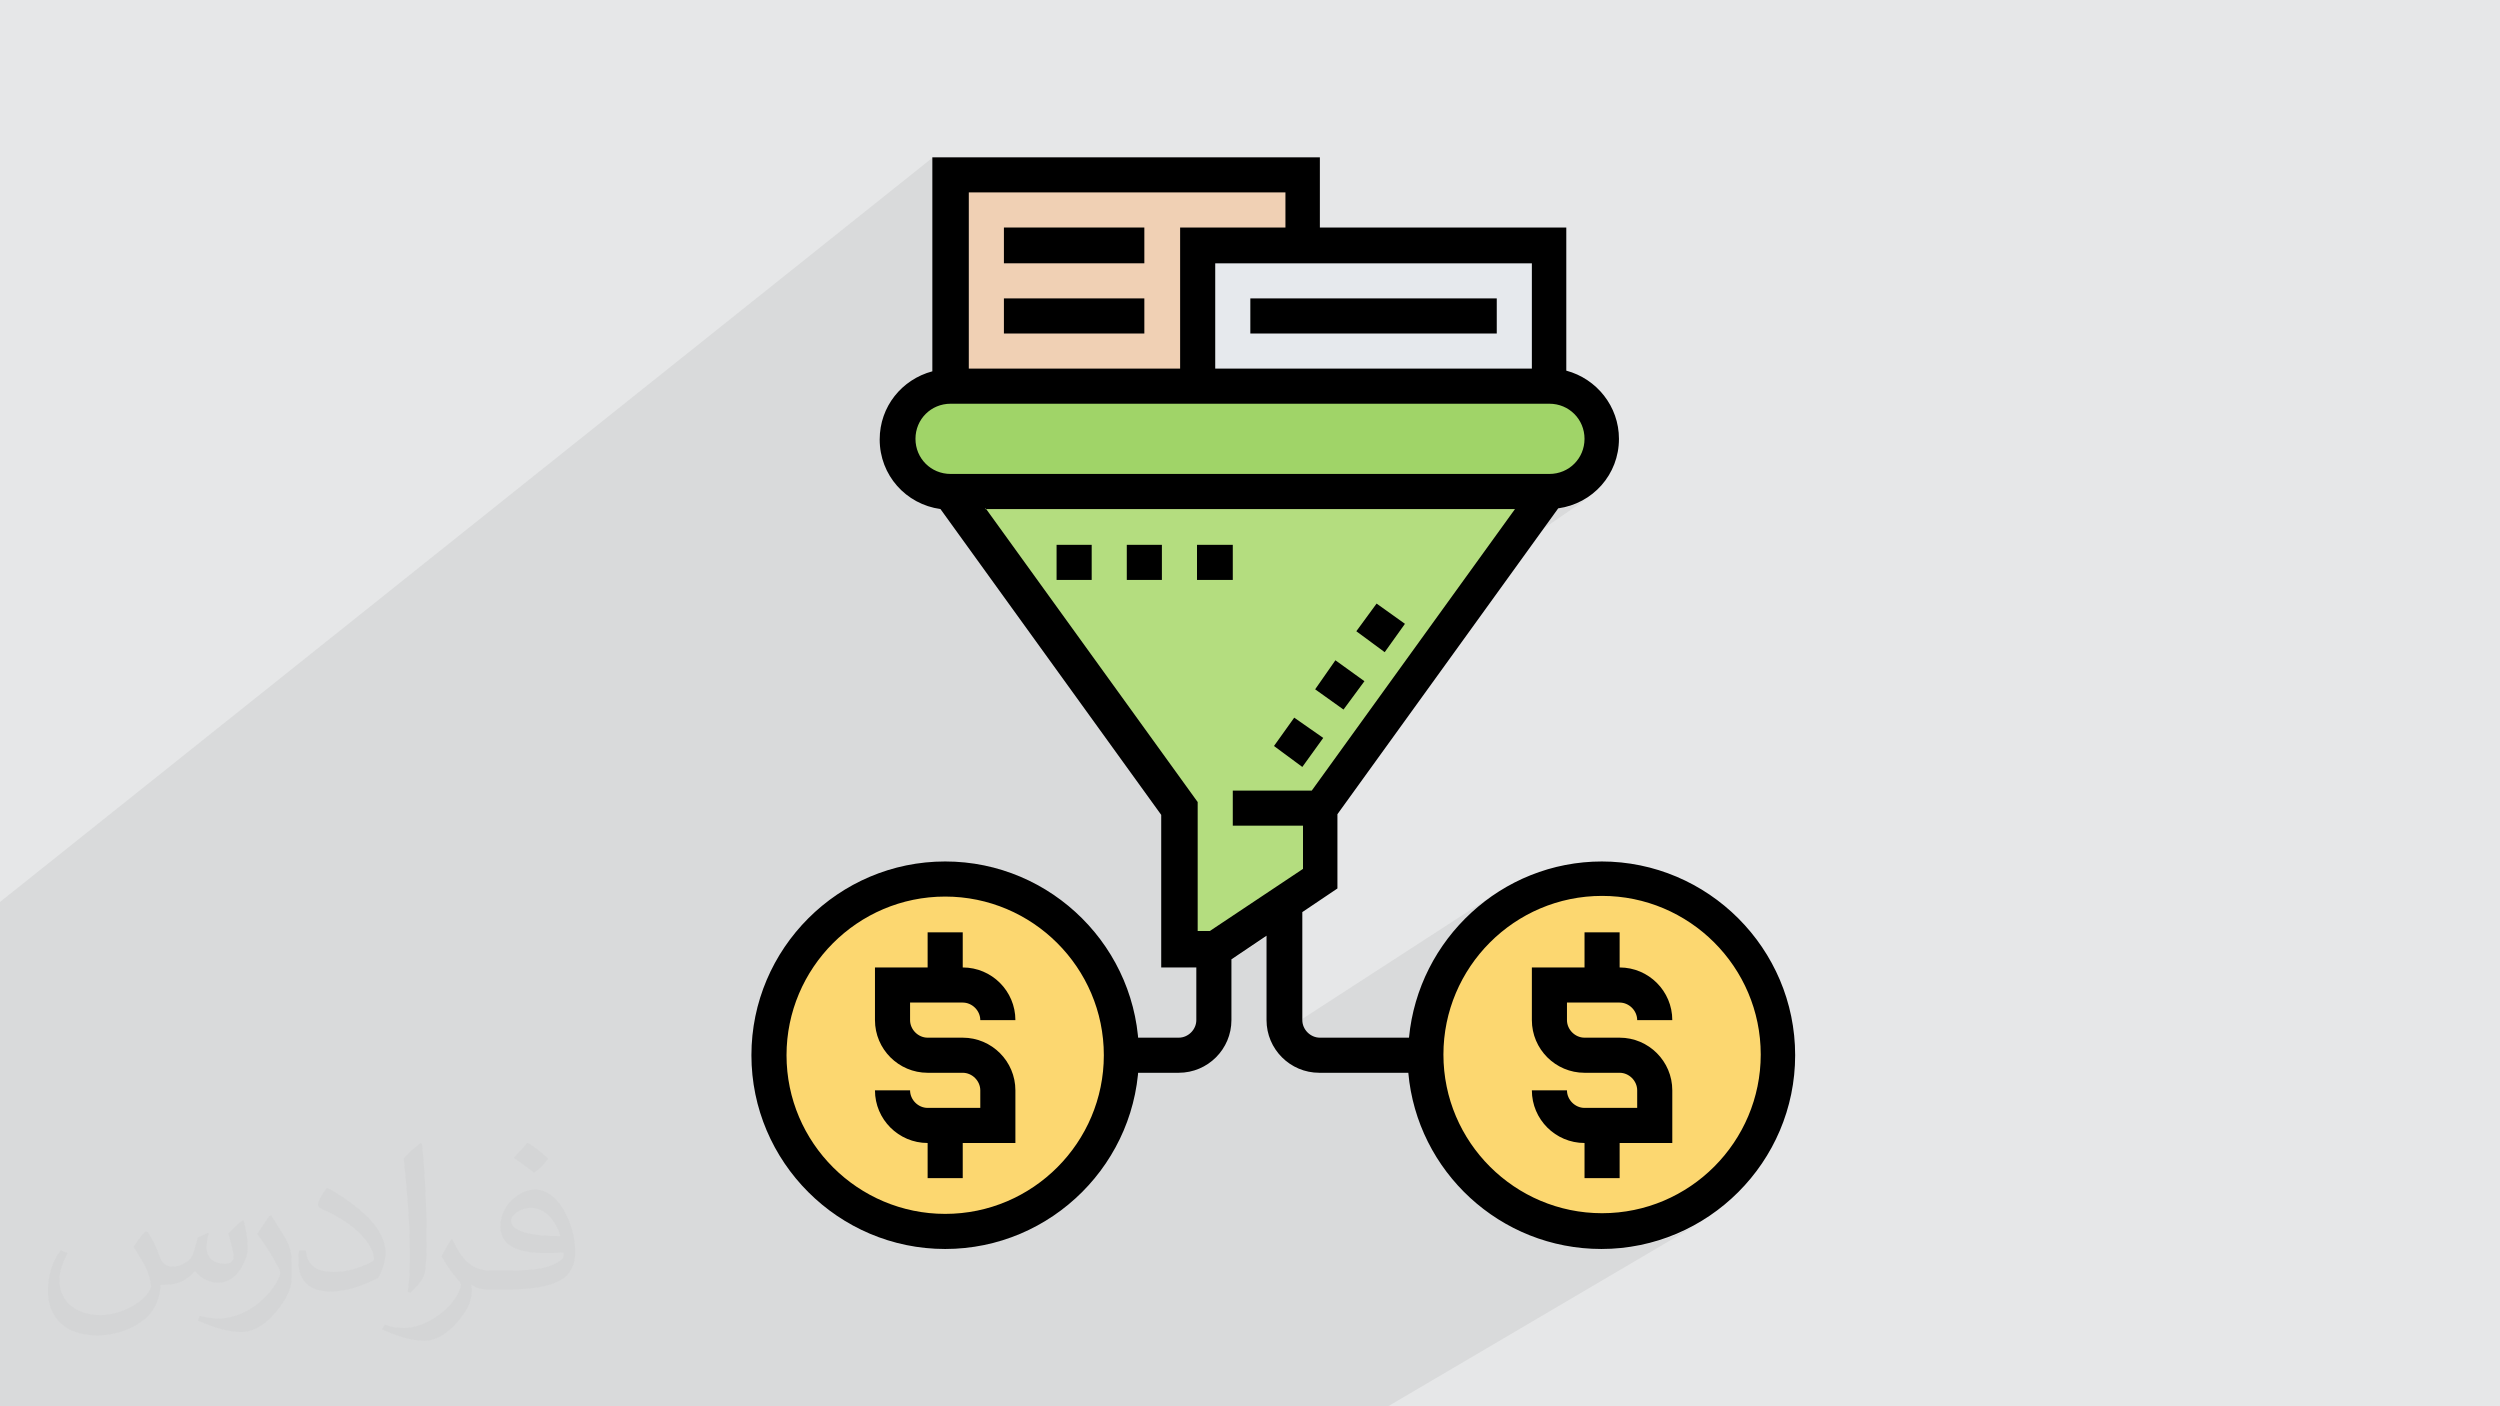 <?xml version="1.0" encoding="UTF-8"?>
<!DOCTYPE svg PUBLIC "-//W3C//DTD SVG 1.1//EN" "http://www.w3.org/Graphics/SVG/1.1/DTD/svg11.dtd">
<!-- Creator: CorelDRAW 2017 -->
<svg xmlns="http://www.w3.org/2000/svg" xml:space="preserve" width="3.703in" height="2.083in" version="1.1" style="shape-rendering:geometricPrecision; text-rendering:geometricPrecision; image-rendering:optimizeQuality; fill-rule:evenodd; clip-rule:evenodd"
viewBox="0 0 3703 2083"
 xmlns:xlink="http://www.w3.org/1999/xlink">
 <defs>
  <style type="text/css">
   <![CDATA[
    .fil8 {fill:black}
    .fil3 {fill:#A0D468}
    .fil4 {fill:#B4DD7F}
    .fil0 {fill:#E6E7E8}
    .fil6 {fill:#E6E9ED}
    .fil5 {fill:#F0D0B4}
    .fil7 {fill:#FCD770}
    .fil2 {fill:#373435;fill-opacity:0.031}
    .fil1 {fill:#373435;fill-opacity:0.078}
   ]]>
  </style>
 </defs>
 <g id="Layer_x0020_1">
  <polygon class="fil0" points="0,0 3703,0 3703,2083 0,2083 "/>
  <polygon class="fil1" points="0,2044 0,2030 0,2018 0,1986 0,1953 0,1884 0,1879 0,1846 0,1841 0,1824 0,1807 0,1797 0,1785 0,1769 0,1769 0,1763 0,1747 0,1725 0,1709 0,1683 0,1680 0,1670 0,1665 0,1660 0,1649 0,1648 0,1644 0,1636 0,1632 0,1632 0,1612 0,1603 0,1588 0,1498 0,1417 0,1377 0,1336 1382,233 1382,280 1408,259 1408,306 1434,285 1434,378 1487,337 1695,337 1695,377 1747,337 1904,337 1869,364 1930,364 1800,461 1800,481 1852,442 2217,442 2217,494 2144,546 2269,546 2232,572 2295,572 2111,703 2295,703 2300,702 2306,702 2311,700 2315,699 2320,696 2324,694 2274,729 2295,729 2299,729 2303,728 2307,728 2311,727 2315,726 2318,725 2322,724 2326,723 2329,721 2332,719 2336,717 2339,715 2060,909 2072,917 2309,753 2319,752 2328,749 2337,746 2345,742 2353,737 2081,924 2081,924 2051,966 2005,998 2021,1009 1990,1051 1944,1082 1960,1093 1929,1136 1876,1172 1943,1172 1773,1287 1773,1381 1792,1381 1930,1289 1753,1407 1800,1407 1760,1433 1773,1433 1773,1455 1878,1386 1878,1511 1878,1519 1879,1527 1881,1534 1883,1539 2221,1320 2210,1328 2199,1335 2189,1343 2179,1352 2170,1361 2161,1370 2153,1380 2145,1391 2137,1401 2132,1409 2227,1347 2217,1354 2207,1362 2198,1370 2189,1379 2180,1388 2172,1397 2164,1407 2157,1417 2151,1427 2242,1369 2233,1375 2224,1382 2216,1390 2207,1397 2200,1406 2192,1414 2185,1423 2179,1432 2173,1442 2167,1451 2162,1462 2157,1472 2153,1483 2149,1494 2146,1505 2145,1509 2347,1381 2399,1381 2399,1433 2407,1433 2415,1434 2423,1436 2430,1439 2437,1442 2443,1446 2449,1451 2455,1456 2460,1461 2464,1467 2468,1474 2471,1481 2474,1488 2476,1495 2477,1503 2478,1511 2427,1542 2430,1543 2437,1547 2443,1551 2449,1555 2455,1560 2460,1566 2464,1572 2468,1578 2471,1585 2474,1592 2476,1600 2477,1607 2478,1615 2478,1694 2399,1741 2399,1746 2322,1792 2326,1793 2338,1795 2349,1797 2361,1798 2373,1798 2385,1798 2397,1797 2409,1795 2421,1793 2432,1791 2443,1787 2454,1784 2465,1780 2475,1775 2485,1770 2495,1764 2396,1823 2400,1823 2413,1821 2426,1819 2438,1816 2451,1812 2463,1808 2475,1804 2486,1798 2498,1793 2509,1786 2404,1849 2417,1847 2431,1844 2445,1841 2459,1837 2472,1833 2485,1828 2498,1822 2510,1816 2522,1809 2056,2083 2008,2083 1981,2083 1959,2083 1897,2083 1838,2083 1830,2083 1756,2083 1709,2083 1700,2083 1627,2083 1562,2083 1551,2083 1517,2083 1514,2083 1469,2083 1406,2083 1368,2083 1364,2083 1316,2083 1314,2083 1306,2083 1289,2083 1245,2083 1241,2083 1229,2083 1183,2083 1129,2083 1085,2083 1054,2083 1042,2083 1010,2083 1008,2083 998,2083 988,2083 972,2083 962,2083 921,2083 915,2083 901,2083 895,2083 845,2083 844,2083 842,2083 823,2083 793,2083 780,2083 770,2083 745,2083 738,2083 738,2083 733,2083 733,2083 721,2083 721,2083 647,2083 595,2083 589,2083 587,2083 552,2083 538,2083 536,2083 508,2083 504,2083 492,2083 481,2083 469,2083 456,2083 454,2083 444,2083 444,2083 433,2083 426,2083 412,2083 409,2083 400,2083 400,2083 384,2083 379,2083 364,2083 362,2083 345,2083 343,2083 342,2083 327,2083 324,2083 311,2083 297,2083 296,2083 293,2083 185,2083 158,2083 144,2083 106,2083 104,2083 104,2083 42,2083 15,2083 5,2083 0,2083 0,2082 0,2050 "/>
  <path class="fil2" d="M219 1825c7,11 12,21 16,32 3,7 5,19 21,19 5,0 11,-1 17,-5 7,-3 12,-9 14,-17l6 -21 15 -7 1 1c-2,8 -3,15 -3,21 0,18 15,24 27,24 7,0 13,-3 13,-10 0,-8 -4,-22 -8,-35 7,-7 14,-14 22,-20l1 1c4,15 6,30 6,40 0,10 -4,20 -8,27 -7,14 -20,25 -36,25 -12,0 -25,-6 -34,-17l-1 0c-9,11 -22,20 -43,20l-7 0c-1,14 -4,24 -9,33 -13,25 -50,42 -85,42 -49,0 -73,-28 -73,-66 0,-23 7,-45 19,-60l10 4c-7,14 -12,27 -12,40 0,35 29,52 61,52 30,0 68,-20 75,-42 -3,-25 -12,-36 -26,-59 4,-7 10,-15 17,-23l1 0 0 0 0 0 0 0 0 0zm563 -132c10,6 20,14 30,23 -6,8 -12,15 -21,21 -10,-8 -20,-15 -30,-22 7,-8 14,-15 20,-22l0 0zm5 96c-17,0 -30,11 -30,19 0,17 33,23 73,23 -5,-20 -22,-42 -43,-42zm-37 93c22,0 41,-1 55,-4 16,-4 30,-12 30,-18 0,-2 0,-3 -1,-5 -9,1 -19,1 -29,1 -29,0 -52,-7 -60,-23 -2,-4 -4,-10 -4,-15 0,-16 7,-32 19,-42 10,-9 21,-14 33,-14 20,0 37,17 48,42 6,14 11,30 11,51 0,14 -4,25 -12,34 -16,15 -45,21 -90,21l-21 0 0 0 -5 0c-11,0 -19,-2 -25,-7l-1 0c0,3 1,5 1,7 0,10 -3,23 -10,33 -20,30 -42,43 -60,43 -19,0 -42,-7 -63,-17l4 -7c7,3 16,5 29,5 34,0 78,-33 84,-64 -1,-3 -3,-6 -7,-10 -10,-12 -16,-22 -22,-32 5,-10 10,-18 14,-25l2 0c14,29 28,46 57,46l4 0 0 0 21 0 0 0 0 0 0 0 0 0zm-146 31c2,-14 3,-29 3,-43l0 -21c0,-39 -5,-96 -9,-133 7,-8 17,-17 25,-23l2 1c5,47 7,101 7,151 0,13 -1,26 -2,35 -1,12 -8,21 -22,35l-3 -1 0 0 0 0 0 0 0 0zm-151 -62c1,18 10,33 41,33 20,0 36,-5 55,-14 3,-2 5,-3 5,-5 0,-12 -9,-27 -24,-41 -14,-13 -34,-25 -51,-32 -6,-3 -8,-5 -8,-8 0,-5 7,-17 13,-24l2 0c20,11 43,27 60,44 15,16 25,33 25,51 0,13 -4,26 -11,38 -22,11 -46,20 -70,20 -29,0 -48,-13 -48,-45 0,-3 0,-9 1,-16l10 0 0 0 0 0 0 0 0 0zm-52 -52l18 29c7,11 13,22 13,41l0 24c0,19 -12,39 -32,60 -15,14 -29,20 -42,20 -19,0 -40,-6 -65,-17l3 -7c8,2 17,4 28,4 35,0 72,-26 88,-58 2,-4 3,-7 3,-9 0,-4 -2,-8 -4,-11 -9,-17 -19,-33 -30,-47 6,-9 12,-18 18,-27l2 0 0 0 0 0 0 0 0 0z"/>
  <path class="fil3" d="M2295 572c43,0 78,35 78,78 0,22 -9,41 -23,55 -14,14 -34,23 -55,23l-887 0c-43,0 -78,-35 -78,-78 0,-22 9,-41 23,-55 14,-14 34,-23 55,-23l365 0 522 0z"/>
  <polygon class="fil4" points="1747,1198 1408,729 2295,729 1956,1198 1956,1302 1904,1337 1800,1407 1747,1407 "/>
  <polygon class="fil5" points="1408,572 1408,259 1930,259 1930,364 1773,364 1773,572 "/>
  <polygon class="fil6" points="2295,364 2295,572 1773,572 1773,364 1930,364 "/>
  <circle class="fil7" cx="2373" cy="1563" r="261"/>
  <polygon class="fil8" points="2009,935 2039,894 2081,924 2051,966 "/>
  <polygon class="fil8" points="1948,1021 1978,978 2021,1009 1990,1051 "/>
  <polygon class="fil8" points="1887,1105 1917,1063 1960,1093 1929,1136 "/>
  <path class="fil8" d="M2399 1485c14,0 26,12 26,26l52 0c0,-43 -35,-78 -78,-78l0 -52 -52 0 0 52 -78 0 0 78c0,43 35,78 78,78l52 0c14,0 26,12 26,26l0 26 -78 0c-14,0 -26,-12 -26,-26l-52 0c0,43 35,78 78,78l0 52 52 0 0 -52 78 0 0 -78c0,-43 -35,-78 -78,-78l-52 0c-14,0 -26,-12 -26,-26l0 -26 78 0z"/>
  <path class="fil8" d="M2373 1276c-149,0 -272,115 -286,261l-132 0c-14,0 -26,-12 -26,-26l0 -160 52 -35 0 -110 327 -453c51,-7 90,-50 90,-103 0,-48 -33,-89 -78,-101l0 -212 -365 0 0 -104 -574 0 0 317c-45,12 -78,52 -78,101 0,53 39,96 90,103l327 453 0 226 52 0 0 78c0,14 -12,26 -26,26l-78 0 0 52 78 0c43,0 78,-35 78,-78l0 -90 52 -35 0 125c0,43 35,78 78,78l132 0c13,146 136,261 286,261 158,0 287,-129 287,-287 0,-158 -129,-287 -287,-287l0 0 0 0zm-104 -730l-469 0 0 -156 469 0 0 156zm-365 -261l0 52 -156 0 0 209 -313 0 0 -261 469 0 0 0zm-548 365c0,-29 23,-52 52,-52l887 0c29,0 52,23 52,52 0,29 -23,52 -52,52l-887 0c-29,0 -52,-23 -52,-52l0 0zm103 104l785 0 -301 417 -117 0 0 52 104 0 0 64 -138 92 -18 0 0 -191 -314 -435 0 0zm914 1043c-129,0 -235,-105 -235,-235 0,-129 105,-235 235,-235 129,0 235,105 235,235 0,129 -105,235 -235,235z"/>
  <g id="_1951551831840">
   <circle class="fil7" cx="1400" cy="1563" r="261"/>
   <path class="fil8" d="M1426 1485c14,0 26,12 26,26l52 0c0,-43 -35,-78 -78,-78l0 -52 -52 0 0 52 -78 0 0 78c0,43 35,78 78,78l52 0c14,0 26,12 26,26l0 26 -78 0c-14,0 -26,-12 -26,-26l-52 0c0,43 35,78 78,78l0 52 52 0 0 -52 78 0 0 -78c0,-43 -35,-78 -78,-78l-52 0c-14,0 -26,-12 -26,-26l0 -26 78 0z"/>
   <path class="fil8" d="M1400 1276c-158,0 -287,129 -287,287 0,158 129,287 287,287 158,0 287,-129 287,-287 0,-158 -129,-287 -287,-287zm0 522c-129,0 -235,-105 -235,-235 0,-129 105,-235 235,-235 129,0 235,105 235,235 0,129 -105,235 -235,235z"/>
  </g>
  <polygon class="fil8" points="1487,337 1695,337 1695,390 1487,390 "/>
  <polygon class="fil8" points="1487,442 1695,442 1695,494 1487,494 "/>
  <polygon class="fil8" points="1852,442 2217,442 2217,494 1852,494 "/>
  <polygon class="fil8" points="1773,807 1826,807 1826,859 1773,859 "/>
  <polygon class="fil8" points="1669,807 1721,807 1721,859 1669,859 "/>
  <polygon class="fil8" points="1565,807 1617,807 1617,859 1565,859 "/>
 </g>
</svg>
